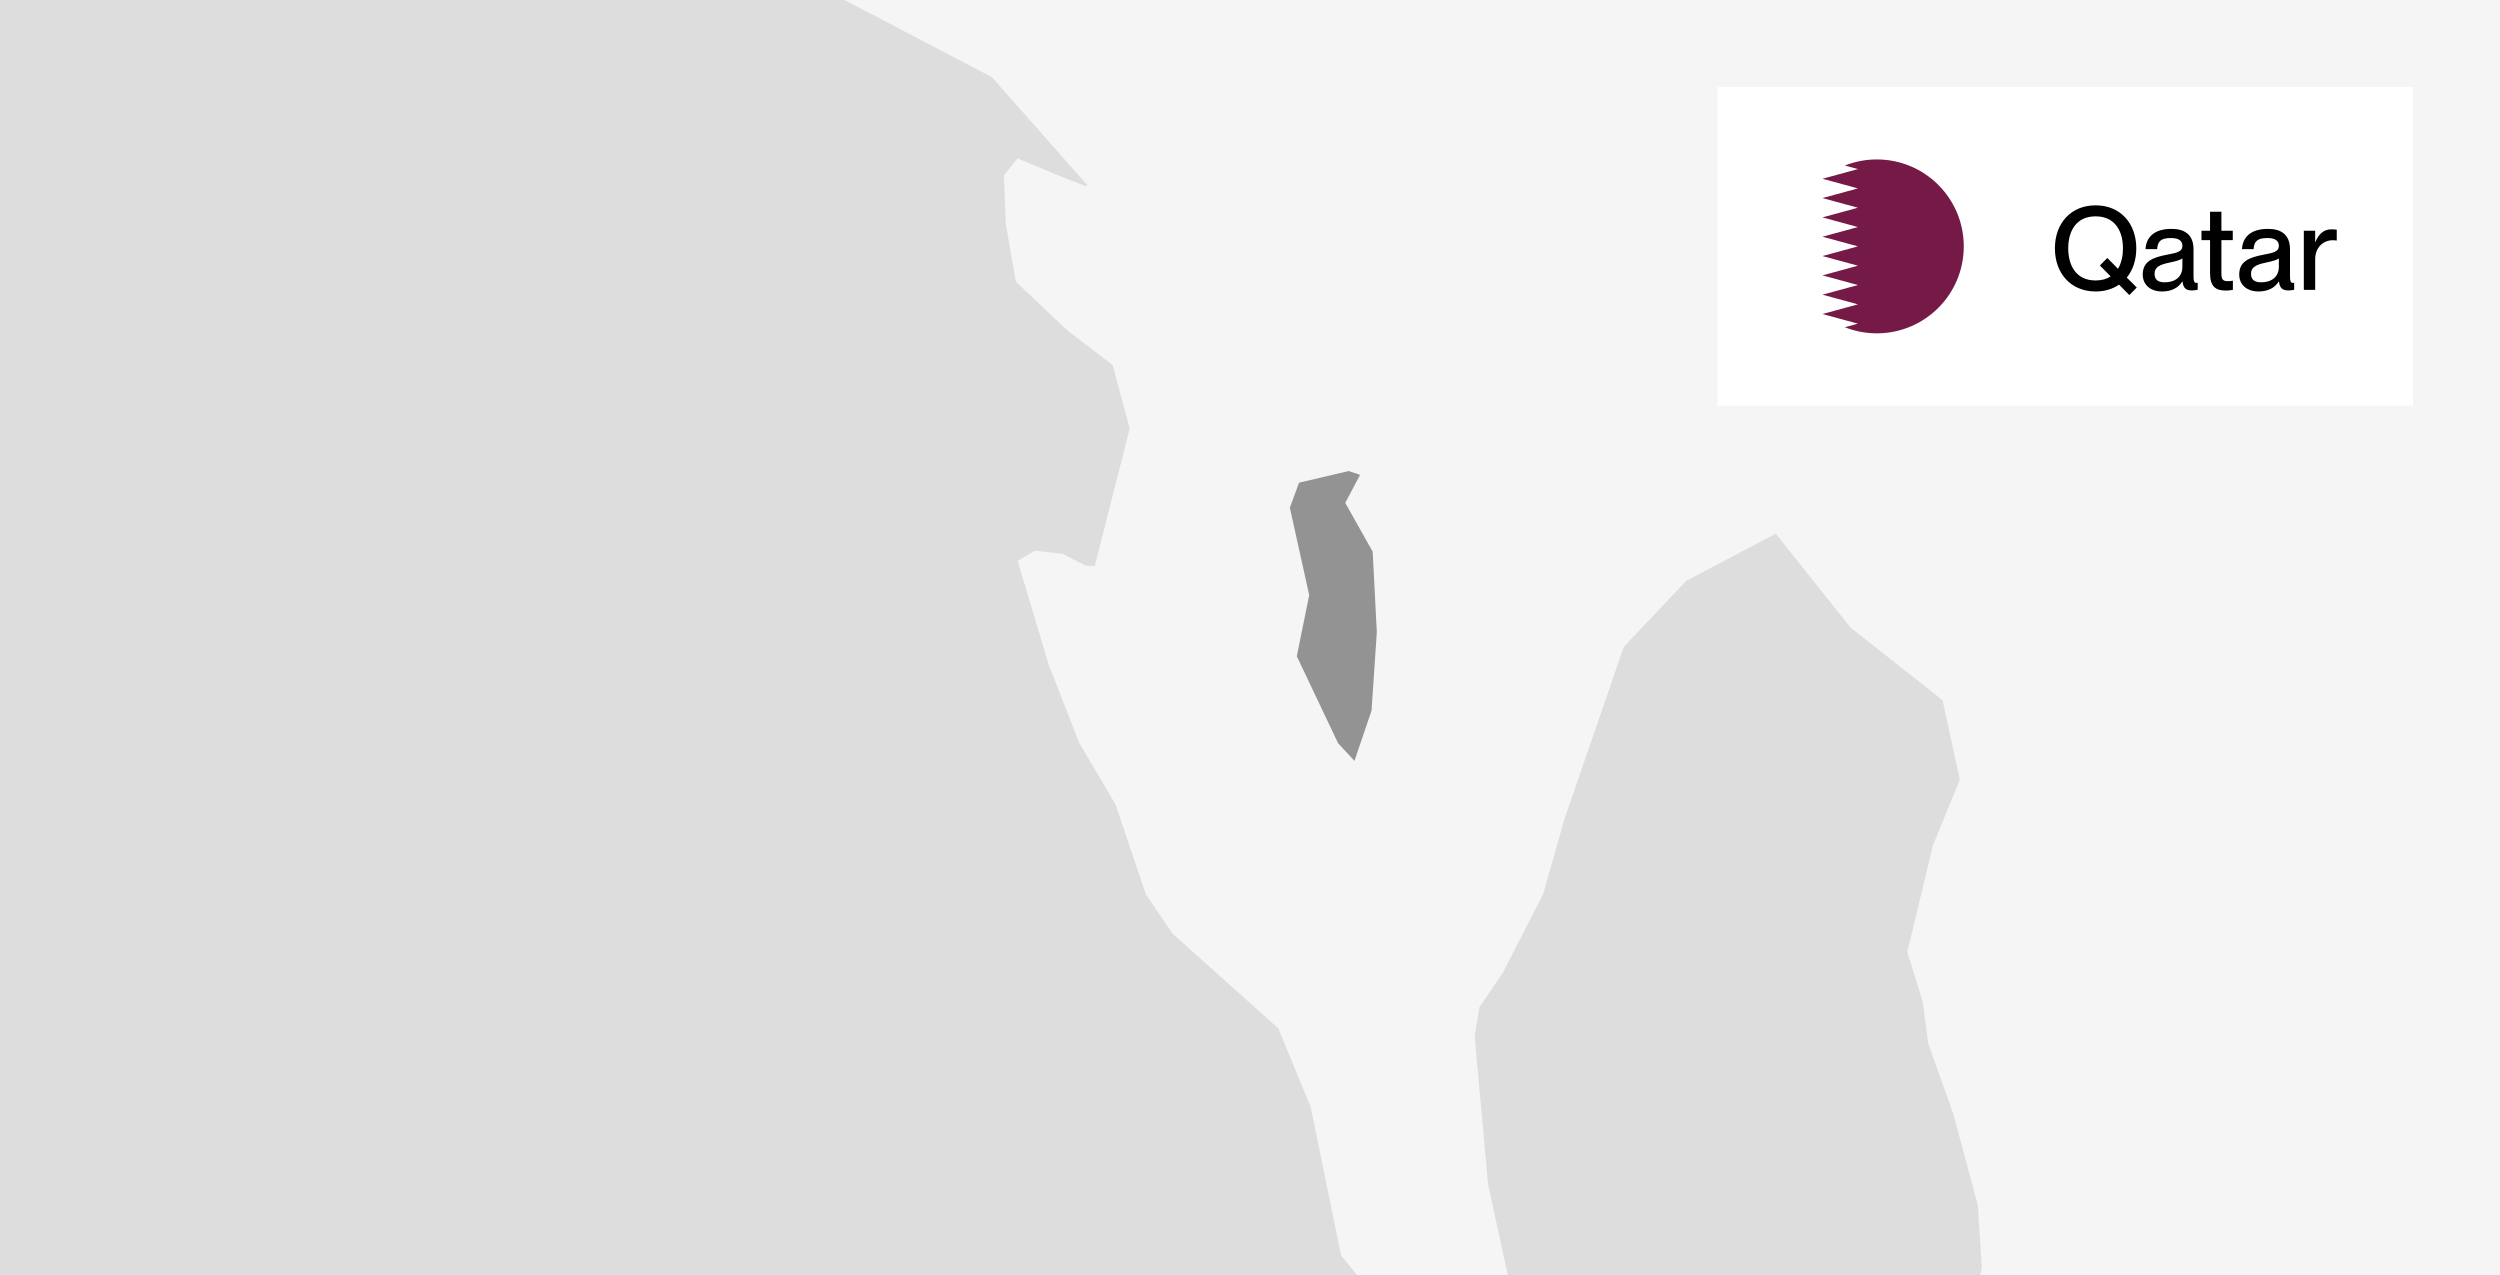 <svg width="345" height="176" viewBox="0 0 345 176" fill="none" xmlns="http://www.w3.org/2000/svg">
<g clip-path="url(#clip0_1041_9561)">
<rect width="345" height="176" fill="black" fill-opacity="0.04"/>
<path d="M-300.21 -1284.85L-298.432 -1282.5L-284.726 -1260.09L-278.7 -1253.5L-275.175 -1247.9L-272.795 -1241.67L-268.607 -1237.46L-263.065 -1235.17L-256.346 -1229.15L-251.797 -1224.46L-244.175 -1214.74L-236.101 -1211.13L-206.787 -1204.12L-190.49 -1200.87L-185.79 -1199.94L-173.317 -1204.63L-158.705 -1204L-153.282 -1203.76L-133.971 -1223.56L-128.096 -1230.18L-116.589 -1233.61L-110.111 -1241.52L-99.718 -1251.09L-87.034 -1260.12L-75.375 -1268.24L-66.458 -1273.15L-50.31 -1284.64L-40.217 -1288.61L-31.45 -1288.49L-18.315 -1275.01L-7.259 -1262.76L-3.855 -1257.41L-9.338 -1252.59L-19.58 -1247.96L-21.539 -1244.56L-22.232 -1240.2L-21.84 -1236.04L-20.454 -1232.64L-7.891 -1224.79L-6.475 -1220.46L-6.385 -1216.07L-7.801 -1213.33L-10.604 -1211.73L-19.34 -1209.54L-26.842 -1206.98L-29.433 -1204.48L-31.691 -1201.5L-31.36 -1198.19L-29.1 -1194.43L-13.766 -1184.2L-12.019 -1180.44L-8.976 -1175.38L-5.21 -1172.28L1.176 -1171.44L4.25 -1169.37L19.073 -1150.53L22.688 -1149.2L40.009 -1153.36L42.42 -1153.18L42.571 -1148.57L45.161 -1121.91L47.149 -1108.16L50.132 -1094.83L54.802 -1082.68L60.346 -1071.15L67.997 -1064.05L84.989 -1055.51L93.244 -1053.04L114.965 -1051.32L136.415 -1047.56L149.069 -1043.56L152.954 -1040.73L156.148 -1036.4L166.631 -1016.3L183.142 -1002L216.462 -980.611L232.609 -973.51L287.018 -960.089L323.229 -960.842L423.311 -986.749L456.571 -993.219H469.072L461.633 -988.073L449.129 -985.124L456.661 -981.484L468.32 -980.882L473.714 -981.484L477.628 -984.763L478.261 -990.209L477.689 -995.596L472.176 -1019.76L468.982 -1036.85L492.451 -1035.68L501.58 -1037.9L515.016 -1043.62L525.199 -1047.08L530.32 -1047.56L535.383 -1050.24L539.268 -1053.61L548.004 -1077.05L552.373 -1082.95L567.195 -1096.19L579.789 -1104.58L592.984 -1112.04L609.704 -1117.25L631.908 -1116.71L649.591 -1114.87L659.835 -1114.96L664.686 -1114.42L668.33 -1115.17L670.439 -1116.71L672.729 -1127L676.344 -1130.37L682.581 -1133.26H691.317L701.982 -1134.01L710.839 -1133.32L721.986 -1129.38L736.538 -1129.04L746.238 -1129.74L751.872 -1125.8L755.939 -1120.53L757.897 -1116.14L758.35 -1110.12L758.258 -1105.54L759.795 -1103.77L765.699 -1101.03L773.924 -1098.99L789.922 -1096.52L804.956 -1091.76L812.758 -1088.54L823.603 -1083.52L836.527 -1071.03L841.318 -1069.08L847.102 -1067.81L851.229 -1068.14L860.93 -1073.41L869.366 -1069.53L873.643 -1070.04L883.345 -1072.93L893.647 -1069.32L919.315 -1055.66L922.147 -1055.96L924.467 -1054.57L926.606 -1051.44L928.112 -1047.59L930.011 -1035.86L937.422 -1027.28L946.49 -1019.49L957.063 -1015.21L979.147 -1005.01L988.788 -996.739L998.548 -982.717L1010.6 -964.272L1012.35 -962.587L1043.32 -963.159L1078.14 -963.129L1082.39 -955.757L1081.61 -941.163L1082.84 -926.208L1085.98 -915.887L1086.01 -906.379L1083.51 -901.565L1081.55 -896.058L1080.98 -893.651L1085.43 -890.22L1089.35 -882.337L1089.92 -871.354L1087.99 -865.546L1088.27 -860.733L1090.22 -856.64L1091.91 -849.81L1091.61 -845.688L1088.81 -841.595L1087.12 -836.48L1084.89 -830.01L1084.08 -824.895L1079.86 -822.518L1076.52 -820.803L1077.09 -814.333L1078.78 -808.887L1080.73 -802.448L1078.5 -798.025L1077.09 -792.939L1073.99 -784.785L1074.83 -778.015L1071.49 -772.268L1067.27 -767.183L1064.46 -763.12L1063.89 -757.373L1060.82 -755.357L1054.95 -750.633L1051.33 -747.263L1046 -746.24L1044.88 -743.532L1045.73 -740.854L1047.96 -739.169L1051.42 -733.331L1058.65 -723.281L1037.8 -722.017L1031.69 -713.141L1024.55 -700.443L1028.04 -674.806L1024.55 -661.657L1026.66 -654.285L1031.99 -649.199L1038.83 -646.371L1051.66 -646.191L1060.16 -644.205L1061 -640.804L1056.12 -635.839L1048.32 -626.542L1044.16 -622.48L1030.87 -603.824L1031 -595.881L1032.23 -589.471L1037.95 -569.401L1043.56 -549.993L1053.59 -515.089L1053.41 -506.995L1050.28 -489.061L1050.07 -478.168L1051.48 -464.056L1050.43 -456.774L1052.9 -440.466L1055.7 -439.292L1077.42 -436.132L1097.33 -433.214L1123.88 -429.362L1131.92 -419.824L1136.92 -398.911L1136.62 -383.295L1134.36 -375.32L1115.38 -352.602L1096.1 -329.614L1076.85 -306.715L1056.9 -283.035L1054.82 -280.537L1070.94 -261.641L1080.91 -249.966L1094.98 -233.567L1096.76 -229.624L1096.64 -223.186L1111.07 -198.271L1116.16 -185.302L1120.74 -177.69L1132.16 -165.804L1143.31 -154.219L1155.39 -148.924L1163.64 -147.75L1182.44 -141.642L1189.31 -136.767L1200.34 -124.49L1213.29 -126.175H1215.97L1216.7 -125.303L1217.09 -121.361L1215.19 -102.314L1218.77 -83.147L1221.27 -54.351L1220.34 -49.386L1217.24 -41.081L1217.09 -35.755L1216.27 -32.476L1217.12 -31.031L1221.24 -29.075L1230.04 -28.022L1251.28 -31.241L1253.75 -30.429L1258.84 -27.029L1262.67 -21.703L1263 -19.175L1257.64 -14.752L1256.76 -7.26L1258.36 3.963L1257.64 5.318L1252.94 7.846L1251.4 24.034L1250.56 25.508L1245.07 27.163L1219.17 26.05L1216.21 26.501L1206.48 30.774L1189.79 33.843L1185.21 35.589L1179.07 40.463L1174.64 46.39L1173.8 51.867L1172.92 53.01L1163.37 51.897L1160.24 56.651L1141.71 63.753L1139.42 65.287L1136.68 70.944L1134.21 86.802L1131.98 101.034L1130.56 103.11L1124.72 107.984L1124.15 109.64L1124.93 115.146L1122.28 125.166L1120.2 152.939L1117.88 160.703L1113.27 161.334L1109.65 165.216L1103.03 170L1088.72 166.299L1077.36 162.418L1039.76 153.3L1035.63 148.877L1033.28 141.083L1026.78 138.887L1017.44 150.562L985.684 143.822L974.9 145.898L968.241 142.257L951.13 142.047L937.633 134.765L918.261 139.759L902.957 140.723L881.958 127.964L859.393 124.444L841.077 125.527L831.647 124.534L816.373 119.96L809.142 115.237L797.242 118.848L791.88 112.137L758.228 105.908L751.993 94.023L747.323 82.98L746.96 71.606L738.767 51.687L736.025 22.71L732.982 11.366L728.433 1.497L722.378 -6.899L714.153 -15.895L706.983 -19.477L675.531 -26.337L669.476 -25.434L655.406 -20.95L640.434 -10.991L615.85 -5.334L610.909 -1.062L604.734 8.568L596.719 14.164L585.754 12.72L573.944 18.407L552.042 34.264L540.504 39.109L530.833 38.747L520.439 31.225L497.211 21.115L482.177 17.745L461.331 20.061L451.45 18.377L434.669 6.491L430.271 -2.144L420.69 -7.922L390.323 -20.891L365.738 -38.042L361.221 -44.542L358.207 -54.141L347.512 -65.815L323.502 -75.353L309.884 -85.524L293.917 -87.811L279.064 -87.479L272.527 -89.315L266.593 -93.679L246.317 -114.741L246.076 -123.076L233.574 -143.718L230.65 -151.09L227.969 -171.581L224.505 -176.938L211.461 -185.393L209.442 -190.929L212.213 -198.301V-203.898L205.435 -209.163L195.252 -211.962L192.782 -218.281L194.651 -230.588L193.113 -238.32L184.137 -250.688L170.881 -263.355L157.654 -282.132L152.473 -286.826L149.099 -299.133L144.248 -313.757L136.777 -314.81L100.564 -297.267L89.991 -307.137L58.237 -324.288L56.038 -326.876L53.807 -330.817L57.814 -333.105L61.791 -334.037L69.775 -330.968L74.565 -334.578L72.668 -340.416L64.684 -344.027L53.839 -343.757L56.821 -338.28L46.667 -333.105L44.499 -326.334L45.974 -317.939L46.849 -306.204L42.721 -300.547L39.527 -297.929L25.88 -297.237L19.494 -292.062L15.366 -290.828L9.612 -294.86L5.907 -298.14L2.864 -305.12L1.93 -309.995L3.105 -312.763L1.509 -316.826L-2.86 -322.212L-7.259 -325.161L-11.718 -325.703L-15.423 -328.982L-18.376 -335L-25.275 -338.972L-29.613 -339.754L-29.734 -358.38L-29.854 -374.719L-29.975 -390.997L-44.706 -391.659L-57.961 -392.231V-405.892V-431.378L-51.665 -451.177L-45.248 -470.254L-55.01 -484.307L-65.403 -499.321L-72.151 -505.58L-80.075 -524.387L-84.02 -532.722L-87.516 -535.881L-91.282 -537.716L-105.11 -536.995L-118.034 -547.134L-133.188 -559.051L-151.715 -573.644L-168.044 -583.182L-174.702 -585.288L-190.398 -586.011L-192.056 -587.847L-193.139 -593.082L-193.11 -598.919L-188.018 -607.736L-187.627 -613.302L-198.262 -632.018L-201.544 -637.495L-210.643 -639.691L-208.835 -645.107V-648.718L-210.132 -651.577L-212.241 -652.931L-214.922 -653.082L-222.062 -650.855L-227.514 -659.34L-244.476 -683.502L-249.928 -686.451L-250.923 -688.107L-246.795 -695.538L-239.806 -706.551L-238.601 -712.93L-239.927 -719.972L-247.459 -733.242L-245.62 -738.868L-242.397 -745.337L-242.126 -750.212L-237.064 -749.489L-230.588 -749.43L-228.54 -753.401L-228.659 -767.303L-227.122 -772.388L-206.577 -795.979L-196.363 -801.275L-188.59 -806.149L-186.814 -813.251L-188.41 -816.921L-189.947 -822.277L-190.429 -826.129L-198.985 -836.781L-201.967 -842.137L-202.328 -847.041L-200.311 -855.707L-196.725 -862.447L-184.584 -866.42L-177.684 -869.79L-176.75 -872.828L-185.698 -877.733L-204.799 -879.268L-218.778 -877.854L-223.237 -879.388L-229.864 -888.896L-236.913 -893.951L-243.511 -897.201L-249.928 -896.6L-253.816 -897.893L-254.718 -901.985L-263.997 -933.369L-266.921 -937.672L-271.258 -938.725L-274.905 -938.937L-277.313 -941.103L-279.904 -945.435L-281.772 -951.123L-281.894 -958.615L-281.502 -965.054L-282.767 -969.207L-285.959 -973.329L-290.479 -976.308L-294.456 -979.799L-301.414 -1007.63L-304.217 -1015.12V-1015.91L-304.097 -1017.38L-304.788 -1023.79L-301.565 -1029.36L-301.777 -1031.55L-308.464 -1038.59L-317.864 -1045.64L-320.394 -1046.87L-320.455 -1054.39L-320.124 -1060.08L-320.968 -1065.22L-322.775 -1068.17L-322.834 -1070.49L-319.068 -1076.03L-321.51 -1079.67L-335.338 -1088.66L-340.52 -1093.18L-350.1 -1094.08L-351.095 -1097.06L-349.587 -1103.35L-346.304 -1110.99L-341.123 -1118.51L-339.464 -1122.48L-337.447 -1129.26L-336.754 -1134.07L-330.94 -1140.84L-330.908 -1142.62L-332.536 -1145.05L-337.175 -1146.41L-341.936 -1146.98L-343.714 -1148.21L-344.346 -1151.85L-343.743 -1166.66L-345.249 -1175.56L-347.207 -1182.03L-345.972 -1196.63L-349.287 -1199.58L-354.498 -1207.25L-356.727 -1213.75L-355.522 -1216.19L-354.408 -1220.46L-353.685 -1226.09L-353.895 -1230.06L-358.685 -1233.94L-362.241 -1238.03L-362.662 -1242.54L-364.078 -1248.08L-366.097 -1252.47L-367 -1255.33L-365.253 -1257.02L-358.475 -1258.34L-348.623 -1257.41L-340.58 -1257.35L-336.031 -1260.18L-330.397 -1286.87L-325.245 -1293.91L-319.28 -1298L-307.622 -1288.49L-302.801 -1285.15L-300.21 -1284.85ZM661.19 0.022L653.298 11.306L641.398 20.724L636.336 17.805L632.389 17.926L623.894 21.536L617.779 22.168L606.661 28.578L596.539 31.797L589.52 31.556L587.08 30.894L585.694 26.531L585.813 24.786L590.092 25.689L605.727 19.851L625.22 10.283L627.086 6.01L623.955 -0.941L624.797 -2.506L637.452 1.045L651.581 -5.876L663.39 -7.771L668.933 -2.957L661.19 0.022Z" fill="black" fill-opacity="0.1" stroke="#F5F5F5"/>
<path d="M670.433 120.012L675.958 127.568L676.739 178.772L678 182.414L675.058 182.956L671.754 186.839L667.882 192.83L662.567 195.93L658.302 199.422L654.279 203.757L650.676 204.689L646.021 199.181L642.808 193.552L643.589 192.318L645.841 191.927L646.682 189.006L645.33 184.792L642.178 183.197L638.213 183.076L634.401 184.973L630.347 188.706L628.066 192.709L627.734 200.747L628.786 209.777L628.755 214.172L626.533 219.62L625.753 227.628L627.343 233.829L628.786 237.531L628.936 240.662L625.152 250.536L628.425 252.402L639.265 253.094L642.449 259.777L644.61 264.353L644.008 267.062L636.322 269.078L626.654 271.306L619.717 270.674L607.165 273.685L600.47 278.32L602.422 281.21L604.733 283.438L605.785 289.548L603.833 298.218L600.289 306.616L595.876 317.092L590.771 329.103L583.774 347.163L577.86 361.342L577.228 371.546L577.378 378.199L576.718 391.474L571.103 398.79L569.842 399L563.145 398.127L560.894 397.826L554.498 396.983L544.589 395.688L531.706 393.973L516.484 391.986L499.518 389.728L481.382 387.32L462.614 384.852L443.877 382.384L425.711 379.976L408.745 377.748L393.521 375.731L380.67 374.015L370.76 372.72L364.364 371.878L362.113 371.577L355.026 370.643L351.212 365.707L346.588 359.746L341.933 353.757L337.309 347.766L332.685 341.776L328.061 335.785L323.437 329.795L318.813 323.804L314.189 317.815L309.565 311.794L304.94 305.803L300.286 299.783L295.662 293.762L291.038 287.742L286.413 281.722L281.789 275.701L277.165 269.681L274.042 265.647L272.33 261.102L272 249.181V246.562L275.123 241.746L276.624 245.177L280.108 249.843L286.022 248.699L288.786 249.482L290.828 266.008L295.182 271.878L300.466 274.227L318.392 275.521L329.533 273.293L351.483 262.517L363.013 258.633L394.903 259.296L420.456 263.781L460.241 266.43L467.959 265.737L489.429 257.068L502.581 249.422L510.417 247.225L515.582 239.819L518.976 230.187L522.008 223.895L525.882 220.885L529.546 215.527L532.518 206.827L539.904 198.038L569.512 176.635L586.807 158.513L588.339 152.643L597.738 143.853L605.274 134.221L640.556 106.647L647.613 95.238L651.787 82.445L652.296 81.542L655.329 81L659.654 82.926L660.103 92.499L658.513 101.53L658.333 111.102L657.703 116.28L660.974 120.524L666.56 122.36L668.992 122.15L670.433 120.012ZM669.053 158.633L669.562 154.63L668.692 152.553L665.088 152.282L663.587 155.744L663.076 160.71L665.569 161.132L669.053 158.633ZM516.033 232.023L515.281 233.829L512.91 233.678L506.965 232.053L505.042 229.464L508.766 226.363L510.417 226.213L512.789 229.464L516.033 232.023ZM420.515 249L414.271 249.512L408.624 246.02L420.546 241.355L423.759 239.247L427.241 234.942L430.034 238.645L426.942 244.455L424.75 246.954L420.515 249ZM360.22 246.261L358.809 246.923L357.308 241.956L357.398 240.391L361.272 238.134L363.644 242.197L360.22 246.261ZM470.691 256.496L470.721 259.626L462.164 258.723L459.882 260.349L452.855 259.445L445.979 257.188L450.634 253.426L462.765 249L467.808 253.034L470.691 256.496Z" fill="black" fill-opacity="0.1" stroke="#F5F5F5"/>
<path d="M189.274 98.06L186.915 105L184.661 102.57L178.959 90.564L180.669 82.131L178 70.066L179.27 66.611L186.112 65L187.694 65.527L185.645 69.392L189.429 76.127L190 87.226L189.274 98.06Z" fill="black" fill-opacity="0.4"/>
<path d="M671.461 119.927L669.804 122.063L667.362 122.273L661.756 120.438L658.47 116.198L659.103 111.025L659.284 101.461L660.882 92.437L660.43 82.873L656.09 80.948L653.045 81.49L660.128 67.986L662.932 65.91L665.554 66.782L672.094 65.338L675.531 58L678.274 54L681.198 54.481L682.614 56.737L681.59 67.895L681.47 77.189L677.853 105.581L674.114 110.483L672.216 114.453L671.461 119.927ZM670.076 158.515L666.579 161.012L664.076 160.59L664.59 155.628L666.096 152.169L669.714 152.44L670.588 154.515L670.076 158.515ZM399.717 931L394.591 919.451L389.467 907.901L384.312 896.352L379.188 884.772L375.601 876.652L369.573 873.794L365.896 865.222L362.157 856.44L358.42 847.658L354.682 838.875L350.943 830.093L347.175 821.281L343.439 812.468L339.7 803.656L335.962 794.844L332.194 786.031L328.457 777.219L324.718 768.376L320.982 759.533L317.243 750.692L313.475 741.849L309.737 733.006L306 724.164L317.937 719.983L332.466 714.901L347.024 709.817L361.555 704.734L376.114 699.651L390.643 694.568L405.172 689.456L419.733 684.372L434.262 679.289L448.82 674.177L463.349 669.063L477.878 663.98L492.439 658.868L506.968 653.754L521.497 648.642L536.056 643.529L550.587 638.416L559.598 635.258L563.337 623.348L566.442 613.452L569.546 603.558L572.652 593.632L575.787 583.707L578.891 573.781L581.996 563.856L585.1 553.901L588.235 543.945L591.341 533.99L594.444 524.035L597.55 514.05L600.654 504.064L603.789 494.079L606.895 484.093L609.998 474.078L613.104 464.063L615.967 454.889L610.602 446.047L603.428 434.136L595.892 421.684L588.838 409.955L583.683 401.413L577.474 391.097L578.138 377.833L577.987 371.186L578.62 360.991L584.557 346.824L591.582 328.778L596.706 316.778L601.138 306.311L604.694 297.92L606.654 289.258L605.597 283.152L603.277 280.927L601.318 278.039L608.039 273.407L620.64 270.4L627.604 271.032L637.309 268.806L645.027 266.791L645.628 264.084L643.459 259.512L640.263 252.835L629.381 252.143L626.095 250.279L629.894 240.414L629.743 237.286L628.297 233.586L626.698 227.39L627.482 219.39L629.714 213.947L629.743 209.555L628.689 200.532L629.02 192.502L631.311 188.502L635.381 184.772L639.209 182.878L643.187 182.998L646.353 184.591L647.709 188.803L646.865 191.72L644.604 192.111L643.82 193.344L647.045 198.968L651.718 204.472L655.335 203.54L659.374 199.209L663.655 195.72L668.991 192.622L672.878 186.637L676.195 182.757L679.148 182.216L687.77 206.517L700.551 229.225L711.825 241.737L723.551 258.701L741.366 274.279L749.534 279.603L782.662 290.521L800.779 294.612L825.738 298.521L843.011 307.003L848.797 307.545L857.841 305.018L864.443 305.229L880.961 316.778L885.814 327.726L892.688 333.501L898.746 342.584L902.695 352.087L916.651 366.555L926.478 382.826L936.487 394.856L945.439 402.346L959.003 405.293L969.795 408.662L971 416.692L969.885 427.158L967.836 434.889L957.768 449.927L955.356 459.19L943.962 474.469L931.602 500.064L925.935 505.779L906.01 518.952L891.361 534.802L873.999 562.292L860.794 589.481L855.731 598.173L845.09 599.978L838.128 599.226L833.304 596.67L835.202 589.241L836.349 580.97L829.928 581.842L824.29 583.556L811.117 603.858L803.883 612.761L802.347 624.04L798.849 638.596L793.696 651.98L791.403 663.229L791.495 669.605L795.354 685.154L795.624 701.065L797.856 710.599L799.664 722.029L793.484 725.548L788.178 727.292L767.199 728.555L745.947 732.224L727.379 738.841L716.285 745.428L701.846 760.135L693.015 797.4L678.878 813.1L669.292 816.378L646.232 817.762L613.766 822.093L602.372 825.853L583.442 848.53L581.965 855.658L585.613 860.801L586.818 866.485L585.1 871.809L576.51 886.156L567.226 896.562L542.508 903.089L533.434 899.209L525.144 897.254L509.108 897.044L483.004 899.51L473.387 907.209L458.225 912.653L444.239 921.045L417.832 924.233L399.717 931ZM876.53 615.197L871.195 616.55L869.657 615.918L869.688 604.609L882.107 590.353L890.276 573.872L895.913 588.609L886.116 596.85L880.81 610.926L876.53 615.197Z" fill="black" fill-opacity="0.1" stroke="#F5F5F5"/>
<path d="M245.683 216.105L238.189 217.992L231.169 220L225.304 219.94L220.564 219.161L217.425 217.213L211.381 209.424L207.117 199.33L209.753 193.697L210.642 190.192L204.866 163.531L203 143.01L203.68 138.816L206.968 133.963L212.477 123.238L215.409 112.903L223.644 88.997L232.382 79.771L245.178 73L255.724 86.241L268.52 96.336L270.979 107.631L267.217 116.828L263.722 131.387L265.825 138.097L266.595 143.909L270.061 153.644L273.438 166.257L274 175.034L272.194 183.152L267.721 189.983L258.953 210.473L256.346 212.6L245.683 216.105Z" fill="black" fill-opacity="0.1" stroke="#F5F5F5"/>
<path d="M-154.811 -205.431L-138.488 -203.356L-116.713 -200.59L-103.491 -198.694L-78.615 -195.175L-71.176 -180.618L-68.467 -170.421L-65.967 -160.496L-58.498 -151.443L-41.541 -151.653L-26.514 -151.834L-7.993 -152.134L6.705 -152.346L11.433 -143.352L13.512 -134.389L22.245 -113.185L34.714 -96.672L37.695 -90.657L39.682 -81.603L37.515 -78.235L36.671 -74.355L45.917 -65.332L61.156 -57.692L67.118 -55.768L73.894 -52.399L68.624 -47.196L77.629 -35.165L88.079 -22.923L99.283 -20.156L114.402 -1.689L137.201 10.252L151.024 25.892L149.728 26.193L145.664 24.599L140.574 22.464L139.037 24.388L139.309 30.946L140.664 38.645L147.711 45.292L153.976 50.075L156.415 59.128L151.476 78.588H149.759L146.447 76.903L142.923 76.512L141.024 77.625L145.211 91.612L149.397 102.319L154.397 110.801L158.582 123.192L162.167 128.486L176.833 141.63L181.352 152.608L185.537 173.031L194.752 184.399L199.722 193.151L206.378 200.581L210.715 210.717L216.858 218.507L220.051 220.462L224.839 221.274L230.802 221.304L237.94 219.289L245.559 217.394L251.493 221.334L257.636 220.733L258.268 224.402L254.143 229.395L249.083 241.967L256.281 243.952L263.178 244.945L268.056 246.96H270.918V249.576L271.249 261.487L272.966 266.029L276.098 270.059L280.736 276.075L285.374 282.09L290.011 288.106L294.649 294.121L299.287 300.136L303.956 306.152L308.594 312.138L313.231 318.153L317.869 324.138L322.507 330.124L327.146 336.109L331.784 342.094L336.422 348.079L341.059 354.065L345.726 360.05L350.366 366.005L354.189 370.938L361.298 371.871L363.557 372.171L369.972 373.013L379.909 374.307L392.8 376.021L408.068 378.036L425.084 380.262L443.306 382.669L462.097 385.134L480.92 387.601L499.111 390.007L516.127 392.263L531.396 394.248L544.317 395.962L554.254 397.256L560.669 398.097L562.928 398.398L569.643 399.271L570.91 399.06L576.54 391.751L582.746 402.068L587.894 410.61L594.942 422.341L602.471 434.792L609.638 446.703L615 455.545L612.138 464.719L609.037 474.734L605.934 484.75L602.833 494.736L599.701 504.722L596.598 514.707L593.497 524.693L590.394 534.648L587.293 544.604L584.161 554.56L581.058 564.515L577.955 574.44L574.854 584.366L571.722 594.291L568.619 604.217L565.518 614.112L562.416 624.008L558.682 635.918L549.677 639.077L535.161 644.189L520.614 649.303L506.098 654.416L491.582 659.529L477.036 664.643L462.52 669.725L448.004 674.839L433.457 679.951L418.941 685.034L404.393 690.118L389.877 695.231L375.361 700.313L360.816 705.397L346.3 710.48L331.753 715.563L317.237 720.646L305.311 724.826L285.464 727.624L266.189 730.331L244.506 733.399L218.455 737.099L198.005 739.985L168.19 744.197L141.416 747.956L116.33 751.505L91.243 755.054L69.889 758.062L57.15 761.551L42.182 769.221L19.203 780.981L-4.228 792.922L-16.364 799.117L-29.073 814.998L-35.519 823.029L-47.144 837.556L-55.938 848.504L-66.448 861.587L-71.025 873.198L-78.104 891.124L-84.218 895.635L-94.216 901.47L-103.311 905.621L-117.496 905.019L-125.597 894.011L-134.181 882.311L-138.488 877.619L-142.343 877.379L-156.587 878.852L-173.753 880.656L-193.992 878.762L-217.333 876.536L-239.227 874.461L-250.129 872.897L-264.495 865.318L-268.199 863.813L-271.963 863.453L-289.01 863.272L-305.905 863.092L-322.831 865.498L-339.034 864.626L-355.839 866.009L-361.741 868.896L-368.307 868.746L-372.403 871.302L-376.017 872.506L-380.294 870.31L-385.533 870.791L-393.244 868.896L-398.273 863.934L-403.032 859.573L-407.94 857.166L-413.422 855.662L-418.181 855.632L-424.263 858.279L-427.969 860.836L-437.364 869.408L-437.755 872.475L-433.48 877.589L-434.774 879.995L-440.316 883.003L-442.033 891.094L-442.845 895.515L-443.659 906.102L-441.189 914.434L-437.906 917.501L-437.755 921.08L-439.562 928.239L-444.652 930.434L-448.387 937.232L-450.676 940.391L-454.652 944L-470.462 956L-471.245 949.022L-476.274 938.676L-476.636 931.367L-478.985 924.028L-483.322 918.373L-491.332 912.479L-492.057 904.478L-497.898 896.568L-505.639 890.191L-509.946 878.401L-513.197 862.731L-533.618 842.098L-559.155 823.029L-566.925 812.292L-579.634 790.365L-586.05 773.011L-603.126 753.009L-603.849 745.309L-606.378 735.925L-610.325 725.458L-612.703 717.217L-629.839 680.944L-635.381 675.169L-640.14 667.048L-641.375 660.762L-642.88 657.333L-654.987 651.378L-666.28 636.099L-700.222 611.737L-716.847 609.3L-730.008 600.578L-739.704 589.179L-750.035 569.508L-768.225 548.214L-783.646 517.956L-778.797 506.917L-779.098 499.157L-783.855 486.074L-789.006 475.968L-792.559 466.404L-789.759 452.658L-788.675 437.258L-785.633 429.078L-783.434 420.084L-786.294 401.978L-791.416 392.263L-790.903 385.796L-796.715 382.638L-801.413 375.6H-796.505L-805.419 365.825L-808.702 360.381L-812.075 347.087L-816.382 336.92L-830.205 313.822L-836.831 299.715L-851.649 281.458L-867.731 267.953L-877.94 261.818L-882.879 256.224L-891.221 256.043L-900.316 248.043L-906.671 247.742L-914.713 246.448L-924.168 231.019L-931.969 216.552L-945.28 197.693L-941.938 192.76L-938.052 184.73L-939.98 174.204L-942.089 167.045L-947.962 153.991L-967.266 121.447L-972.385 116.665L-980.607 111.161L-985.666 97.025L-987.986 84.333L-1001.21 78.166L-1023.94 32.268L-1037.14 16.177L-1042.35 5.35L-1057.58 -12.486L-1065.08 -30.262L-1080.44 -46.684L-1093.76 -75.228L-1114.33 -103.831L-1122.97 -108.794L-1144.17 -110.839L-1153.08 -112.944L-1161.28 -106.658L-1162 -114.629L-1156.34 -125.666L-1148.18 -148.886L-1146.55 -169.279L-1133.72 -230.095L-1115.71 -226.967L-1100.89 -224.38L-1079.24 -220.59L-1056.83 -216.68L-1043.73 -214.394L-1039.25 -215.387L-1021.11 -230.305L-1004.79 -243.78L-995.002 -260.292L-985.547 -276.323L-981.21 -279.632L-966.694 -282.64L-943.655 -287.422L-920.856 -292.144L-919.02 -293.768L-913.718 -306.671L-906.972 -323.064L-905.586 -324.778L-903.93 -326.463L-887.607 -335.666L-877.699 -341.26L-891.824 -357.773L-905.136 -373.383L-920.073 -390.888L-932.721 -404.542L-951.665 -424.996L-964.073 -438.41L-942.359 -444.786L-918.869 -451.674L-895.167 -458.621L-866.646 -466.983L-844.329 -473.54L-811.022 -483.345L-794.728 -488.128L-791.776 -489.391L-779.247 -501L-760.395 -497.752L-732.056 -492.849L-704.68 -488.157L-675.828 -482.593L-666.582 -478.081L-638.724 -461.479L-620.624 -450.711L-599.481 -438.169L-573.07 -422.499L-554.939 -411.762L-531.719 -398.016L-513.62 -382.346L-490.7 -362.524L-465.523 -340.809L-444.803 -323.966L-416.252 -300.807L-388.123 -278.038L-360.567 -255.811L-338.522 -238.035L-310.603 -215.598L-308.434 -214.755L-280.217 -212.229L-242.299 -208.8L-204.201 -205.372L-169.809 -202.274L-154.811 -205.431ZM-994.642 114.65L-995.425 115.913L-998.978 112.635L-998.767 105.447L-995.695 101.356L-995.936 106.95L-994.611 112.605L-994.642 114.65ZM-968.742 145.329H-970.97L-976.904 139.043L-980.367 134.411L-983.92 131.283L-1000.12 124.997L-1002.32 120.936L-999.851 116.876L-998.105 120.907L-995.153 123.282L-981.753 128.967L-966.814 141.359L-964.253 142.381L-968.742 145.329ZM-538.856 925.682L-532.322 926.194L-535.033 923.397L-535.605 922.043L-532.774 918.012L-523.438 926.314L-523.708 936.149L-524.491 938.405L-527.021 936.3L-528.679 934.224L-529.19 931.998L-531.779 929.593L-540.875 931.157L-546.536 928.479L-554.639 920.208L-556.806 914.223L-553.433 913.05L-549.851 910.163L-547.591 905.44L-549.669 900.538L-544.851 901.32L-542.261 906.343L-541.748 917.742L-541.026 920.148L-542.351 922.764L-538.856 925.682Z" fill="black" fill-opacity="0.1" stroke="#F5F5F5"/>
<rect width="96" height="44" transform="translate(237 12)" fill="white"/>
<g filter="url(#filter0_d_1041_9561)">
<path d="M259.001 22C260.917 22 262.727 22.452 264.334 23.25V44.749C262.749 45.538 260.966 45.988 259.078 45.999H258.924C252.332 45.958 247.001 40.602 247.001 34.001C247.001 27.373 252.374 22 259.001 22Z" fill="white"/>
<path d="M259.001 22.002C265.628 22.002 271.001 27.374 271.001 34.002C271.001 40.577 265.711 45.917 259.155 45.999H258.846C257.342 45.981 255.906 45.683 254.584 45.159L256.389 44.666L251.502 43.334L256.389 42.001V41.999L251.502 40.666L256.389 39.334L251.502 38.001L256.389 36.666L251.502 35.334L256.387 33.999L251.502 32.666L256.389 31.334L251.502 30L256.389 28.666L251.502 27.334L256.387 26L251.502 24.668L256.389 23.334L254.589 22.842C255.955 22.302 257.442 22.002 259.001 22.002Z" fill="#751A46"/>
</g>
<path d="M293.496 38.304L294.872 39.68L293.848 40.72L292.424 39.28C291.544 39.888 290.456 40.224 289.192 40.224C285.768 40.224 283.576 37.712 283.576 34.272C283.576 30.832 285.768 28.336 289.192 28.336C292.616 28.336 294.808 30.832 294.808 34.272C294.808 35.872 294.344 37.264 293.496 38.304ZM289.192 38.704C290.04 38.704 290.728 38.496 291.272 38.144L289.784 36.64L290.808 35.6L292.28 37.088C292.76 36.304 292.968 35.312 292.968 34.272C292.968 31.92 291.896 29.856 289.192 29.856C286.488 29.856 285.416 31.92 285.416 34.272C285.416 36.624 286.488 38.704 289.192 38.704ZM298.37 40.224C296.738 40.224 295.698 39.28 295.698 37.888C295.698 36.064 297.074 35.52 299.106 35.136C300.386 34.896 301.17 34.736 301.17 33.936C301.17 33.344 300.818 32.848 299.618 32.848C298.194 32.848 297.762 33.296 297.682 34.384H296.082C296.162 32.816 297.186 31.584 299.682 31.584C301.362 31.584 302.706 32.288 302.706 34.4V38.144C302.706 38.736 302.786 39.04 303.09 39.04C303.138 39.04 303.186 39.04 303.282 39.024V39.984C303.01 40.048 302.738 40.08 302.482 40.08C301.698 40.08 301.282 39.776 301.186 38.848H301.154C300.626 39.696 299.698 40.224 298.37 40.224ZM298.722 38.96C300.13 38.96 301.17 38.24 301.17 36.816V35.648C300.914 35.888 300.21 36.064 299.378 36.24C297.938 36.528 297.33 36.928 297.33 37.776C297.33 38.544 297.746 38.96 298.722 38.96ZM307.466 38.8C307.738 38.8 307.866 38.784 308.138 38.736V40C307.738 40.08 307.482 40.096 307.146 40.096C305.802 40.096 304.986 39.584 304.986 37.696V33.136H303.802V31.84H304.986V29.216H306.554V31.84H308.122V33.136H306.554V37.744C306.554 38.608 306.794 38.8 307.466 38.8ZM311.683 40.224C310.051 40.224 309.011 39.28 309.011 37.888C309.011 36.064 310.387 35.52 312.419 35.136C313.699 34.896 314.483 34.736 314.483 33.936C314.483 33.344 314.131 32.848 312.931 32.848C311.507 32.848 311.075 33.296 310.995 34.384H309.395C309.475 32.816 310.499 31.584 312.995 31.584C314.675 31.584 316.019 32.288 316.019 34.4V38.144C316.019 38.736 316.099 39.04 316.403 39.04C316.451 39.04 316.499 39.04 316.595 39.024V39.984C316.323 40.048 316.051 40.08 315.795 40.08C315.011 40.08 314.595 39.776 314.499 38.848H314.467C313.939 39.696 313.011 40.224 311.683 40.224ZM312.035 38.96C313.443 38.96 314.483 38.24 314.483 36.816V35.648C314.227 35.888 313.523 36.064 312.691 36.24C311.251 36.528 310.643 36.928 310.643 37.776C310.643 38.544 311.059 38.96 312.035 38.96ZM321.719 31.648C322.007 31.648 322.231 31.664 322.471 31.696V33.2C322.279 33.168 322.135 33.152 321.943 33.152C320.519 33.152 319.495 34.224 319.495 35.776V40H317.927V31.84H319.495V33.392H319.527C319.959 32.368 320.615 31.648 321.719 31.648Z" fill="black"/>
</g>
<defs>
<filter id="filter0_d_1041_9561" x="215" y="-10" width="88.001" height="88" filterUnits="userSpaceOnUse" color-interpolation-filters="sRGB">
<feFlood flood-opacity="0" result="BackgroundImageFix"/>
<feColorMatrix in="SourceAlpha" type="matrix" values="0 0 0 0 0 0 0 0 0 0 0 0 0 0 0 0 0 0 127 0" result="hardAlpha"/>
<feOffset/>
<feGaussianBlur stdDeviation="16"/>
<feComposite in2="hardAlpha" operator="out"/>
<feColorMatrix type="matrix" values="0 0 0 0 0 0 0 0 0 0 0 0 0 0 0 0 0 0 0.12 0"/>
<feBlend mode="normal" in2="BackgroundImageFix" result="effect1_dropShadow_1041_9561"/>
<feBlend mode="normal" in="SourceGraphic" in2="effect1_dropShadow_1041_9561" result="shape"/>
</filter>
<clipPath id="clip0_1041_9561">
<rect width="345" height="176" fill="white"/>
</clipPath>
</defs>
</svg>
